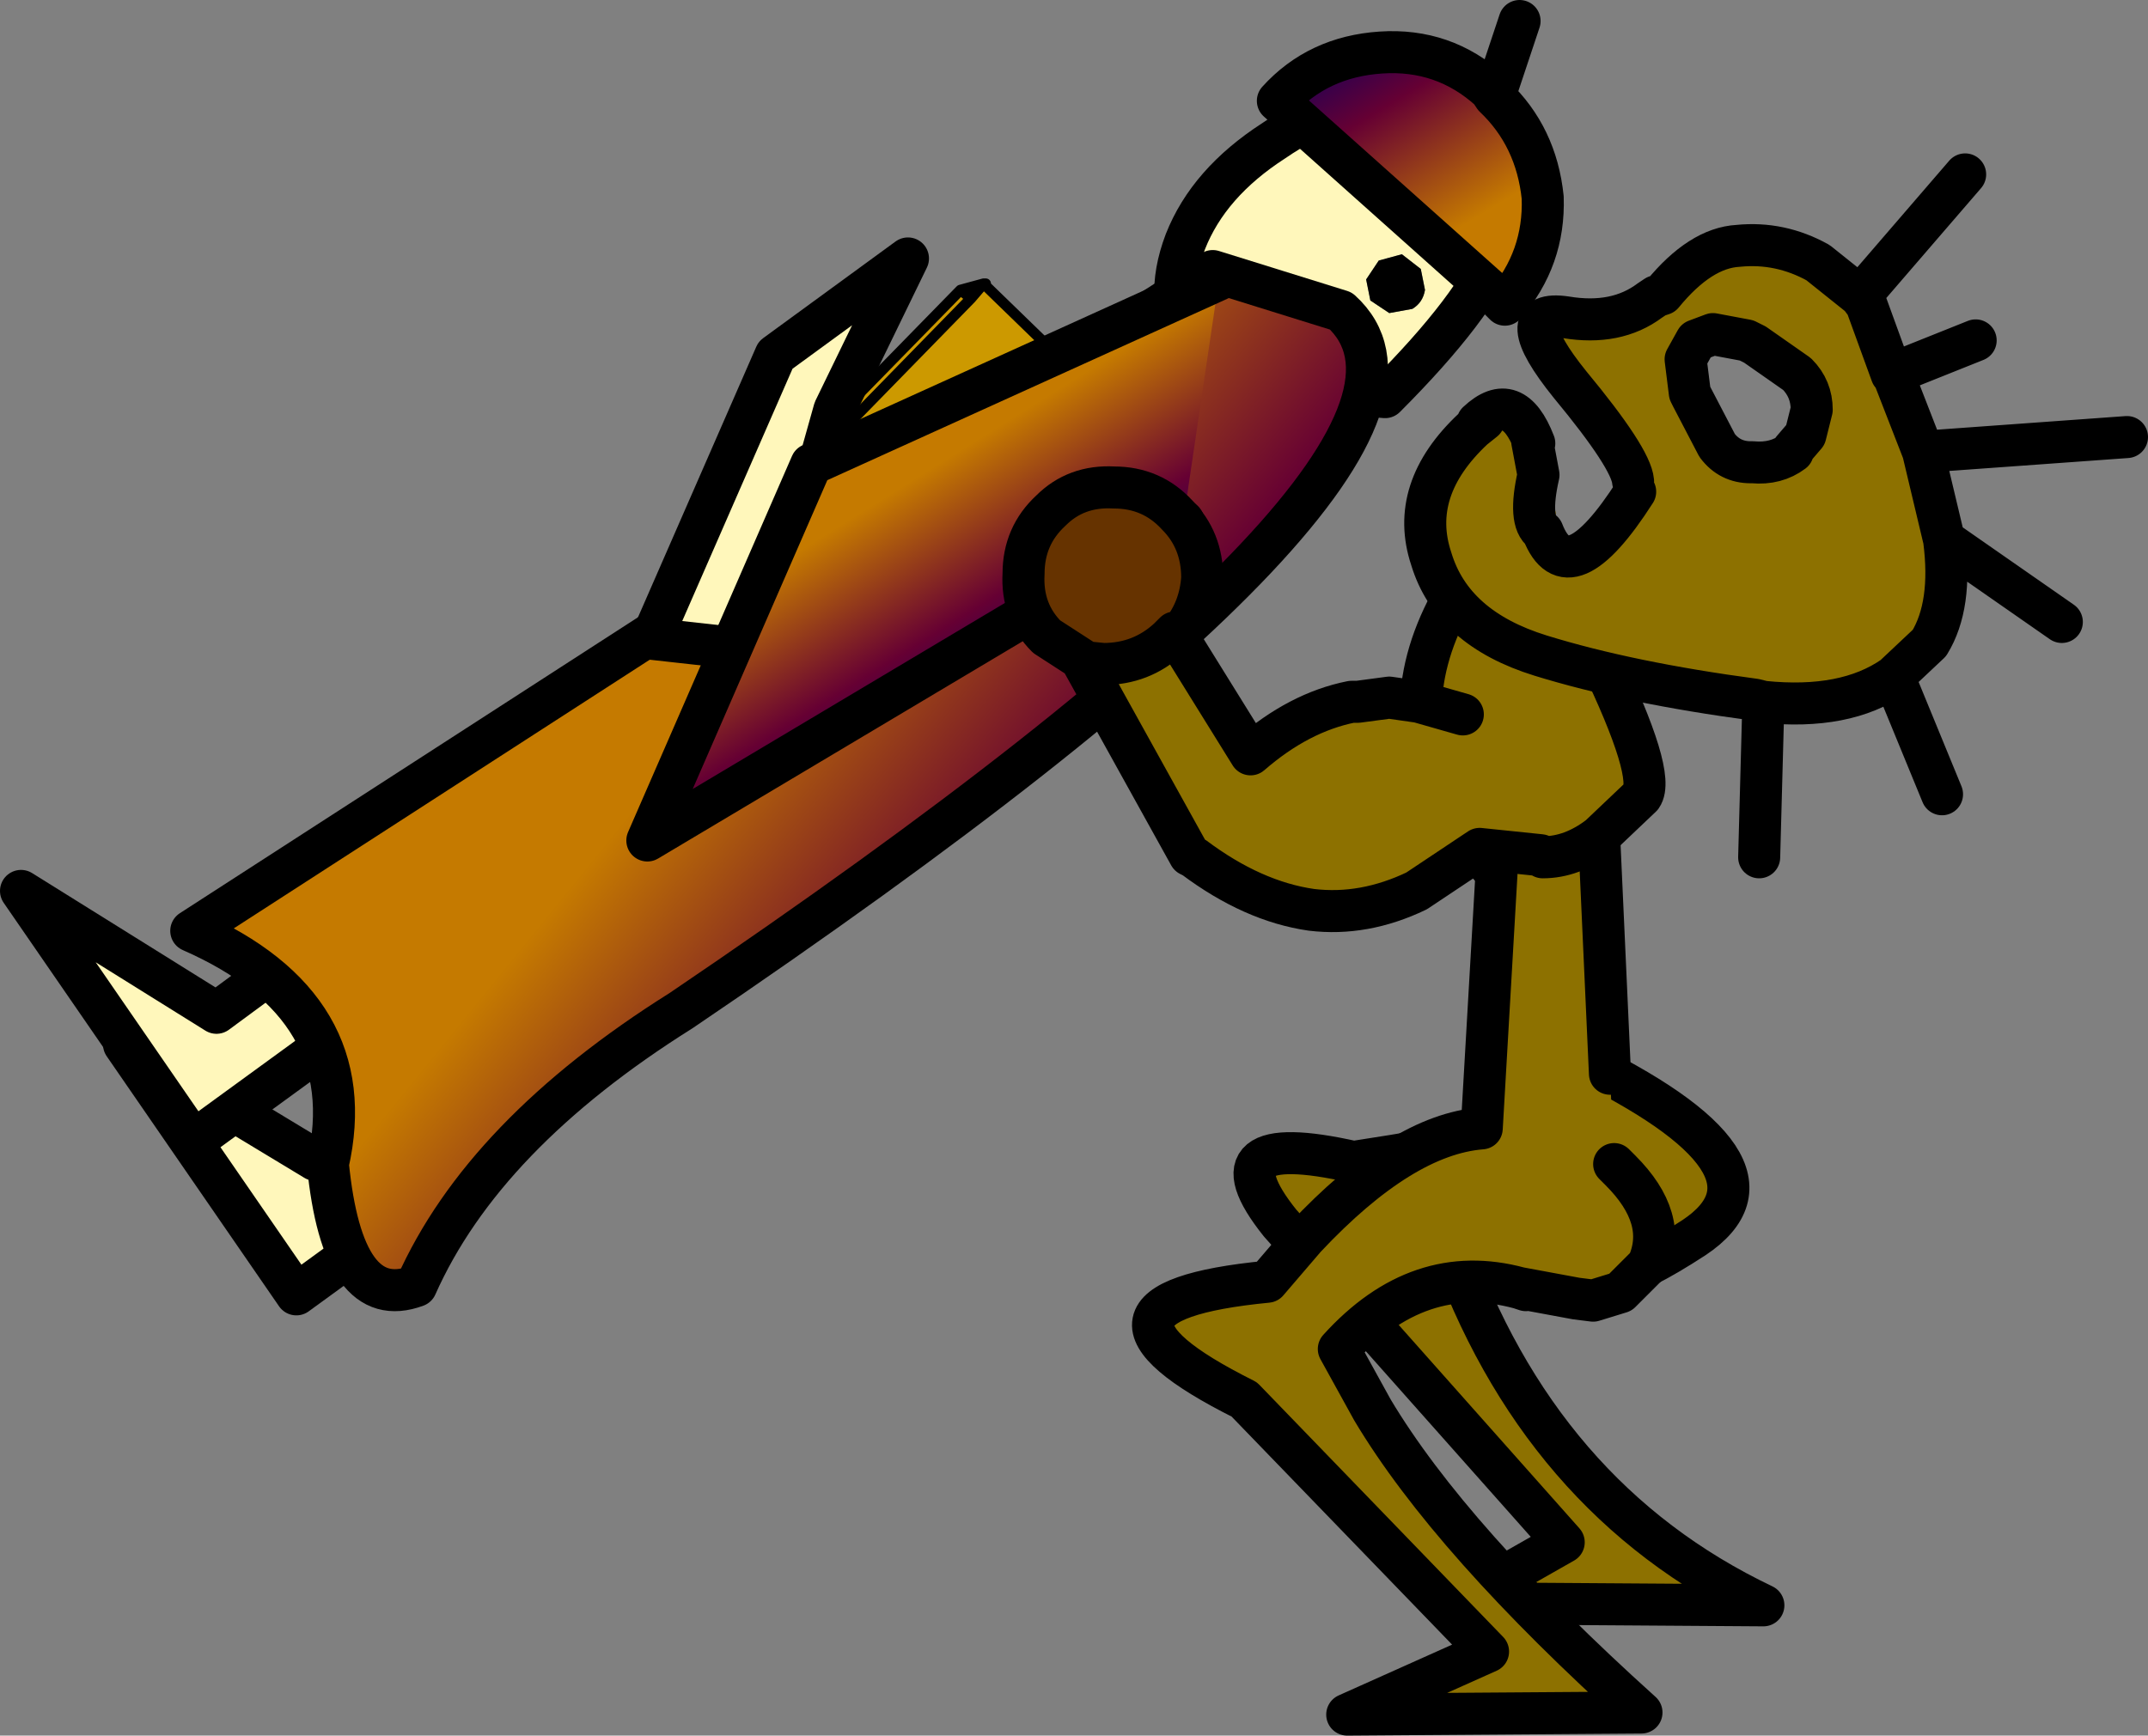 <?xml version="1.0" encoding="UTF-8" standalone="no"?>
<svg xmlns:xlink="http://www.w3.org/1999/xlink" height="41.3px" width="51.1px" xmlns="http://www.w3.org/2000/svg">
  <rect width="100%" height="100%" fill="#808080" stroke="none"/>
  <g transform="matrix(1.0, 0.0, 0.0, 1.0, 78.05, 22.05)">
    <path d="M-75.1 2.8 L-70.55 5.55 -68.6 4.25 -65.85 5.0 -71.0 8.75 -75.1 2.8" fill="#fff7bb" fill-rule="evenodd" stroke="none"/>
    <path d="M-75.1 2.8 L-71.0 8.75 -65.85 5.0 -68.6 4.25 -70.55 5.55 -75.1 2.8 Z" fill="none" stroke="#000000" stroke-linecap="round" stroke-linejoin="round" stroke-width="1.0"/>
    <path d="M-68.3 1.35 L-73.45 5.1 -77.55 -0.85 -72.9 2.05 -71.0 0.65 -68.3 1.35" fill="#fff7bb" fill-rule="evenodd" stroke="none"/>
    <path d="M-68.3 1.35 L-71.0 0.65 -72.9 2.05 -77.55 -0.85 -73.45 5.1 -68.3 1.35 Z" fill="none" stroke="#000000" stroke-linecap="round" stroke-linejoin="round" stroke-width="1.0"/>
    <path d="M-44.75 -19.7 Q-43.25 -19.65 -42.55 -18.6 -41.85 -17.6 -42.4 -16.15 -42.95 -14.75 -45.1 -12.6 L-47.45 -12.8 Q-49.0 -12.8 -49.7 -13.8 -50.4 -14.85 -49.85 -16.3 -49.3 -17.7 -47.75 -18.7 -46.3 -19.7 -44.75 -19.7 M-44.15 -15.15 L-44.25 -15.65 -44.7 -16.0 -45.25 -15.85 -45.55 -15.4 -45.45 -14.9 -45.0 -14.6 -44.45 -14.7 Q-44.2 -14.85 -44.15 -15.15" fill="#fff7bb" fill-rule="evenodd" stroke="none"/>
    <path d="M-44.15 -15.15 Q-44.2 -14.85 -44.45 -14.7 L-45.0 -14.6 -45.45 -14.9 -45.55 -15.4 -45.25 -15.85 -44.7 -16.0 -44.25 -15.65 -44.15 -15.15" fill="#000000" fill-rule="evenodd" stroke="none"/>
    <path d="M-44.75 -19.7 Q-46.3 -19.7 -47.75 -18.7 -49.3 -17.7 -49.85 -16.3 -50.4 -14.85 -49.7 -13.8 -49.0 -12.8 -47.45 -12.8 L-45.1 -12.6 Q-42.95 -14.75 -42.4 -16.15 -41.85 -17.6 -42.55 -18.6 -43.25 -19.65 -44.75 -19.7 Z" fill="none" stroke="#000000" stroke-linecap="round" stroke-linejoin="round" stroke-width="1.0"/>
    <path d="M-42.5 -19.75 Q-41.5 -18.8 -41.35 -17.35 -41.3 -15.9 -42.25 -14.8 L-42.5 -15.05 -47.65 -19.65 Q-46.7 -20.7 -45.2 -20.8 -43.7 -20.9 -42.6 -19.9 L-42.5 -19.75" fill="url(#gradient0)" fill-rule="evenodd" stroke="none"/>
    <path d="M-42.5 -19.75 L-41.9 -21.55 M-42.5 -19.75 L-42.6 -19.9 Q-43.7 -20.9 -45.2 -20.8 -46.7 -20.7 -47.65 -19.65 L-42.5 -15.05 -42.25 -14.8 Q-41.3 -15.9 -41.35 -17.35 -41.5 -18.8 -42.5 -19.75 Z" fill="none" stroke="#000000" stroke-linecap="round" stroke-linejoin="round" stroke-width="1.0"/>
    <path d="M-46.15 -14.65 Q-42.35 -11.2 -61.85 2.0 -66.55 4.95 -68.15 8.55 -69.9 9.2 -70.25 5.65 -69.4 1.9 -73.5 0.1 L-49.2 -15.6 -46.15 -14.65" fill="url(#gradient1)" fill-rule="evenodd" stroke="none"/>
    <path d="M-46.15 -14.65 Q-42.35 -11.2 -61.85 2.0 -66.55 4.95 -68.15 8.55 -69.9 9.2 -70.25 5.65 -69.4 1.9 -73.5 0.1 L-49.2 -15.6 -46.15 -14.65 Z" fill="none" stroke="#000000" stroke-linecap="round" stroke-linejoin="round" stroke-width="1.0"/>
    <path d="M-54.65 -15.3 L-54.6 -15.25 -54.65 -15.3 -54.6 -15.3 -54.6 -15.25 -51.15 -11.9 -55.65 -7.3 -55.85 -7.55 -59.05 -10.65 -59.1 -10.7 -54.95 -14.95 -59.1 -10.7 -59.05 -10.65 -59.6 -10.65 -55.2 -15.15 -54.95 -14.95 -54.65 -15.3" fill="#cc9900" fill-rule="evenodd" stroke="none"/>
    <path d="M-59.05 -10.65 L-55.85 -7.55 -56.2 -7.2 -59.65 -10.6 -59.6 -10.65 -59.05 -10.65" fill="#ffffff" fill-rule="evenodd" stroke="none"/>
    <path d="M-54.6 -15.25 L-54.65 -15.3 -54.95 -14.95 -59.1 -10.7 -59.05 -10.65 -55.85 -7.55 -55.65 -7.3 -51.15 -11.9 -54.6 -15.25 -54.6 -15.3 -54.65 -15.3 -55.2 -15.15 -54.95 -14.95 M-59.6 -10.65 L-59.05 -10.65 M-55.85 -7.55 L-56.2 -7.2 -59.65 -10.6 -59.6 -10.65 -55.2 -15.15" fill="none" stroke="#000000" stroke-linecap="round" stroke-linejoin="round" stroke-width="0.25"/>
    <path d="M-59.85 -6.55 L-62.55 -6.85 -59.6 -13.6 -56.45 -15.9 -58.2 -12.3 -59.8 -6.6 -59.85 -6.55" fill="#fff7bb" fill-rule="evenodd" stroke="none"/>
    <path d="M-59.85 -6.55 L-62.55 -6.85 -59.6 -13.6 -56.45 -15.9 -58.2 -12.3 -59.8 -6.6 -59.85 -6.55 Z" fill="none" stroke="#000000" stroke-linecap="round" stroke-linejoin="round" stroke-width="1.0"/>
    <path d="M-49.05 -15.4 L-49.9 -9.65 -62.65 -2.05 -58.75 -11.0 -49.05 -15.4" fill="url(#gradient2)" fill-rule="evenodd" stroke="none"/>
    <path d="M-49.9 -9.65 L-62.65 -2.05 -58.75 -11.0 -49.05 -15.4" fill="none" stroke="#000000" stroke-linecap="round" stroke-linejoin="round" stroke-width="1.0"/>
    <path d="M-41.8 -3.5 L-40.3 -3.95 -40.3 -3.2 Q-41.25 -0.05 -40.6 3.1 -35.2 5.7 -37.75 7.4 -40.35 9.1 -40.75 8.1 -41.15 7.1 -43.6 7.45 -41.45 13.6 -36.1 16.15 L-43.4 16.1 -40.85 14.65 -47.6 7.05 Q-49.4 4.8 -45.85 5.6 -41.9 5.0 -41.75 4.65 L-41.8 -3.5" fill="#8d7100" fill-rule="evenodd" stroke="none"/>
    <path d="M-41.8 -3.5 L-41.75 4.65 Q-41.9 5.0 -45.85 5.6 -49.4 4.8 -47.6 7.05 L-40.85 14.65 -43.4 16.1 -36.1 16.15 Q-41.45 13.6 -43.6 7.45 -41.15 7.1 -40.75 8.1 -40.35 9.1 -37.75 7.4 -35.2 5.7 -40.6 3.1" fill="none" stroke="#000000" stroke-linecap="round" stroke-linejoin="round" stroke-width="1.0"/>
    <path d="M-41.9 8.6 Q-44.3 7.95 -46.2 10.05 L-45.4 11.5 Q-43.55 14.6 -39.0 18.7 L-46.0 18.75 -42.65 17.25 -48.45 11.25 Q-53.05 8.95 -47.9 8.45 L-47.0 7.4 Q-44.7 4.95 -42.8 4.8 L-42.45 -1.25 -43.45 -2.5 Q-45.0 -5.0 -43.55 -7.7 L-41.65 -6.8 -40.3 -7.45 -40.3 -2.0 -40.0 -2.0 -39.75 3.5 -39.65 5.65 -39.5 5.8 Q-38.35 6.95 -38.85 8.05 L-39.5 8.7 -40.15 8.9 -40.55 8.85 -41.9 8.6 -40.55 8.85 -41.75 8.65 -41.9 8.6" fill="#8d7100" fill-rule="evenodd" stroke="none"/>
    <path d="M-40.3 -7.45 L-41.65 -6.8 -43.55 -7.7 Q-45.0 -5.0 -43.45 -2.5 L-42.45 -1.25 -42.8 4.8 Q-44.7 4.95 -47.0 7.4 L-47.9 8.45 Q-53.05 8.95 -48.45 11.25 L-42.65 17.25 -46.0 18.75 -39.0 18.7 Q-43.55 14.6 -45.4 11.5 L-46.2 10.05 Q-44.3 7.95 -41.9 8.6 L-40.55 8.85 -40.15 8.9 -39.5 8.7 -38.85 8.05 Q-38.35 6.95 -39.5 5.8 L-39.65 5.65 M-39.75 3.5 L-40.0 -2.0 M-41.9 8.6 L-41.75 8.65" fill="none" stroke="#000000" stroke-linecap="round" stroke-linejoin="round" stroke-width="1.0"/>
    <path d="M-40.0 -6.4 Q-38.65 -3.6 -39.0 -3.1 L-40.0 -2.15 Q-40.65 -1.65 -41.35 -1.65 L-41.4 -1.7 -42.85 -1.85 -44.35 -0.85 Q-45.6 -0.25 -46.85 -0.4 -48.25 -0.6 -49.65 -1.65 L-49.75 -1.7 -52.3 -6.3 -51.8 -6.25 Q-50.9 -6.25 -50.25 -6.85 L-50.1 -7.0 -48.3 -4.1 Q-47.15 -5.1 -45.9 -5.35 L-45.75 -5.35 -45.0 -5.45 -44.3 -5.35 -43.25 -5.05 -42.2 -5.75 -41.5 -6.45 -41.55 -6.8 -41.55 -6.95 -40.95 -7.35 -39.35 -4.75 -40.0 -6.4" fill="#8d7100" fill-rule="evenodd" stroke="none"/>
    <path d="M-49.95 -7.0 L-50.0 -6.9 -50.3 -7.35 -50.45 -7.2 Q-51.1 -6.6 -51.95 -6.55 L-52.5 -6.65 -52.3 -6.35 -53.15 -6.9 Q-53.75 -7.5 -53.7 -8.4 -53.7 -9.3 -53.05 -9.9 -52.45 -10.5 -51.55 -10.45 -50.65 -10.45 -50.05 -9.8 -49.45 -9.2 -49.45 -8.3 -49.5 -7.55 -49.95 -7.0" fill="#663300" fill-rule="evenodd" stroke="none"/>
    <path d="M-43.25 -5.05 L-44.3 -5.35 -45.0 -5.45 -45.75 -5.35 -45.9 -5.35 Q-47.15 -5.1 -48.3 -4.1 L-50.1 -7.0 -50.25 -6.85 Q-50.9 -6.25 -51.8 -6.25 L-52.3 -6.3 -49.75 -1.7 -49.65 -1.65 Q-48.25 -0.6 -46.85 -0.4 -45.6 -0.25 -44.35 -0.85 L-42.85 -1.85 -41.4 -1.7 -41.35 -1.65 Q-40.65 -1.65 -40.0 -2.15 L-39.0 -3.1 Q-38.65 -3.6 -40.0 -6.4 M-52.3 -6.35 L-53.15 -6.9 Q-53.75 -7.5 -53.7 -8.4 -53.7 -9.3 -53.05 -9.9 -52.45 -10.5 -51.55 -10.45 -50.65 -10.45 -50.05 -9.8 -49.45 -9.2 -49.45 -8.3 -49.5 -7.55 -49.95 -7.0" fill="none" stroke="#000000" stroke-linecap="round" stroke-linejoin="round" stroke-width="1.0"/>
    <path d="M-39.2 -10.6 Q-39.25 -11.15 -40.7 -12.9 -42.15 -14.7 -40.8 -14.5 -39.6 -14.3 -38.8 -14.9 L-38.65 -15.0 -38.5 -15.05 Q-37.6 -16.15 -36.7 -16.2 -35.7 -16.3 -34.8 -15.8 L-33.8 -15.0 -33.65 -14.8 -33.05 -13.15 -33.0 -13.1 -32.3 -11.3 -31.8 -9.2 Q-31.6 -7.65 -32.15 -6.75 L-33.0 -5.95 Q-34.15 -5.15 -36.1 -5.35 L-36.3 -5.4 Q-39.3 -5.8 -41.4 -6.45 -43.5 -7.1 -44.0 -8.75 -44.55 -10.4 -43.0 -11.85 L-42.75 -12.05 -42.2 -12.0 -41.6 -11.55 -41.55 -11.5 -41.45 -10.75 -41.35 -10.6 Q-40.75 -9.3 -41.3 -10.15 -41.1 -9.65 -41.35 -9.4 -41.7 -9.65 -41.45 -10.75 -41.7 -9.65 -41.35 -9.4 -40.75 -7.85 -39.15 -10.35 L-39.2 -10.6 M-41.6 -11.55 L-41.45 -10.75 -41.6 -11.55 M-36.3 -13.85 L-36.5 -13.95 -37.3 -14.1 -37.7 -13.95 -37.95 -13.5 -37.85 -12.7 -37.8 -12.6 -37.2 -11.45 Q-36.9 -11.05 -36.4 -11.05 L-36.35 -11.05 Q-35.8 -11.0 -35.4 -11.3 L-35.4 -11.35 -35.1 -11.7 -34.95 -12.3 Q-34.95 -12.8 -35.3 -13.15 L-36.3 -13.85" fill="#8d7100" fill-rule="evenodd" stroke="none"/>
    <path d="M-39.2 -10.6 Q-39.25 -11.15 -40.7 -12.9 -42.15 -14.7 -40.8 -14.5 -39.6 -14.3 -38.8 -14.9 L-38.65 -15.0 -38.5 -15.05 Q-37.6 -16.15 -36.7 -16.2 -35.7 -16.3 -34.8 -15.8 L-33.8 -15.0 -31.3 -17.9 M-41.55 -11.5 Q-42.05 -12.8 -42.9 -12.0 L-42.75 -12.05 -43.0 -11.85 Q-44.55 -10.4 -44.0 -8.75 -43.5 -7.1 -41.4 -6.45 -39.3 -5.8 -36.3 -5.4 L-36.1 -5.35 Q-34.15 -5.15 -33.0 -5.95 L-32.15 -6.75 Q-31.6 -7.65 -31.8 -9.2 L-32.3 -11.3 -33.0 -13.1 -33.05 -13.15 -33.65 -14.8 -33.8 -15.0 M-41.45 -10.75 Q-41.7 -9.65 -41.35 -9.4 -40.75 -7.85 -39.15 -10.35 M-41.45 -10.75 L-41.6 -11.55 M-36.3 -13.85 L-35.3 -13.15 Q-34.95 -12.8 -34.95 -12.3 L-35.1 -11.7 -35.4 -11.35 -35.4 -11.3 Q-35.8 -11.0 -36.35 -11.05 L-36.4 -11.05 Q-36.9 -11.05 -37.2 -11.45 L-37.8 -12.6 -37.85 -12.7 -37.95 -13.5 -37.7 -13.95 -37.3 -14.1 -36.5 -13.95 -36.3 -13.85 M-33.05 -13.15 L-31.05 -13.95 M-36.1 -5.35 L-36.2 -1.65 M-33.0 -5.95 L-31.85 -3.15 M-31.8 -9.2 L-29.0 -7.25 M-32.3 -11.3 L-27.45 -11.65" fill="none" stroke="#000000" stroke-linecap="round" stroke-linejoin="round" stroke-width="1.0"/>
  </g>
  <defs>
    <linearGradient gradientTransform="matrix(-0.002, -0.003, -0.018, 0.011, -84.05, 4.8)" gradientUnits="userSpaceOnUse" id="gradient0" spreadMethod="pad" x1="-819.2" x2="819.2">
      <stop offset="0.0" stop-color="#c57a00"/>
      <stop offset="0.573" stop-color="#660033"/>
      <stop offset="1.0" stop-color="#000066"/>
    </linearGradient>
    <linearGradient gradientTransform="matrix(0.006, 0.005, -0.013, 0.016, -56.9, -0.15)" gradientUnits="userSpaceOnUse" id="gradient1" spreadMethod="pad" x1="-819.2" x2="819.2">
      <stop offset="0.0" stop-color="#c57a00"/>
      <stop offset="0.573" stop-color="#660033"/>
      <stop offset="1.0" stop-color="#000066"/>
    </linearGradient>
    <linearGradient gradientTransform="matrix(0.002, 0.003, -0.008, 0.005, -55.05, -7.95)" gradientUnits="userSpaceOnUse" id="gradient2" spreadMethod="pad" x1="-819.2" x2="819.2">
      <stop offset="0.0" stop-color="#c57a00"/>
      <stop offset="0.573" stop-color="#660033"/>
      <stop offset="1.0" stop-color="#000066"/>
    </linearGradient>
  </defs>
</svg>
